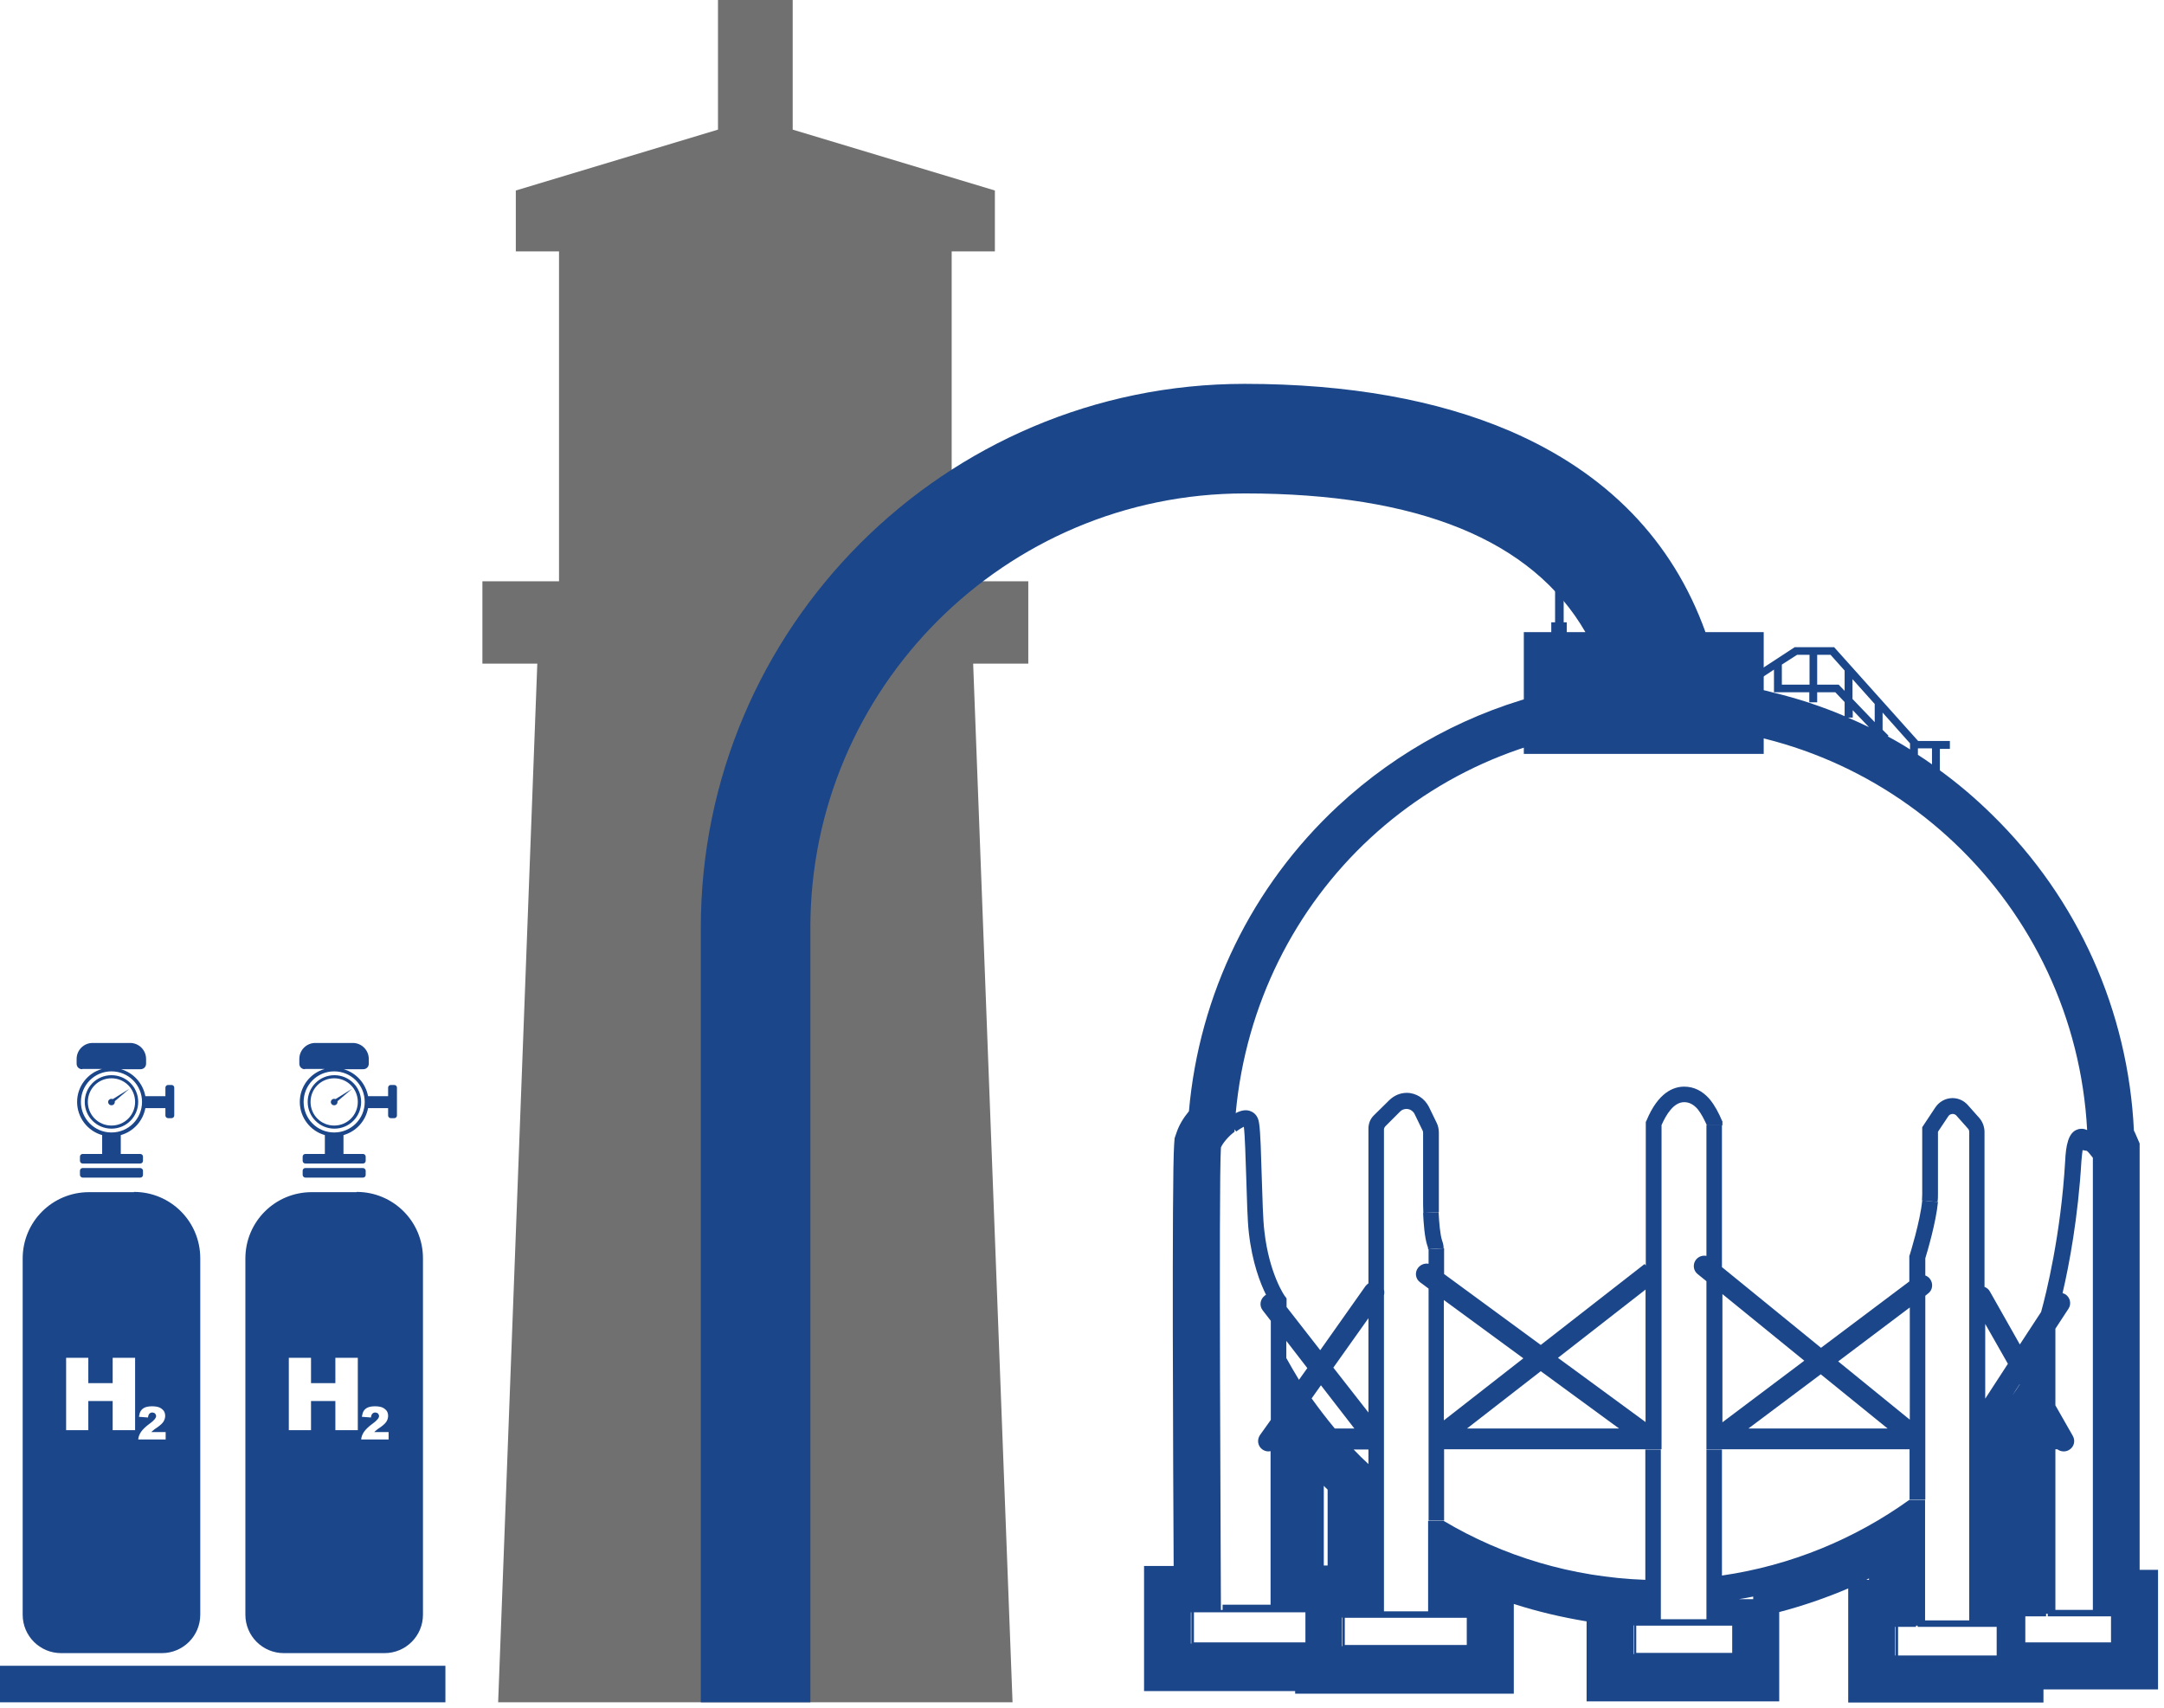 <?xml version="1.0" encoding="UTF-8"?>
<svg id="Layer_2" xmlns="http://www.w3.org/2000/svg" viewBox="0 0 90.66 71.56">
  <defs>
    <style>
      .cls-1 {
        fill: #707070;
      }

      .cls-2 {
        fill: #1b468a;
      }
    </style>
  </defs>
  <g id="reactions">
    <g>
      <g>
        <path class="cls-2" d="M90.41,65.75v5.02h-4.8v.55h-8.18v-4.78c-.94.4-1.9.73-2.89.99v3.74h-8.07v-3.35c-1.03-.17-2.06-.41-3.05-.73v3.76h-9.16v-.11h-6.33v-5.24h1.24c-.02-3.71-.08-16.24.02-17.65l.02-.27.09-.26c.1-.29.27-.58.51-.87.43-4.9,2.64-9.43,6.24-12.78,2.53-2.35,5.59-3.98,8.89-4.77h-.01v-1.03c0-.08.02-.15.06-.22v-1.68h.16v-2.96h.36v2.96h.13v1.23c.95-.37,2.64-.49,3.68-.49,1.95,0,4.05.3,4.35.97l.02.04v.27s1.5-.98,1.5-.98h1.65l3.52,3.93h1.33v.33h-.42v.9c.77.56,1.5,1.18,2.19,1.86,3.6,3.52,5.7,8.22,5.94,13.23.04.08.07.14.08.17l.16.37v17.86h.76ZM88.44,68.8v-1.09h-2.65v-.11h-.07v.11h-.87v1.09h3.6ZM87.68,67.44v-18.94c-.1-.13-.19-.24-.25-.29l-.18-.03c-.02.11-.03.26-.05.46-.14,2.36-.51,4.34-.79,5.53.04.01.08.03.12.05.2.13.26.4.13.6l-.55.84v3.21l.73,1.28c.12.21.05.47-.16.59-.07.04-.14.06-.22.06-.1,0-.19-.03-.27-.09h-.08v6.73h1.56ZM87.08,47.3c.12-.03.24-.02.36.04-.5-9.44-8.3-16.93-17.86-16.93s-16.97,7.13-17.81,16.22c.21-.11.44-.17.65-.07.11.05.29.17.33.5.06.39.08,1.28.11,2.23.03.89.05,1.81.11,2.28.2,1.8.86,2.74.87,2.74l.06.08v.11s0,.25,0,.25l1.41,1.81,1.9-2.69s.07-.08.12-.11v-6.48c0-.22.08-.42.24-.57l.64-.63c.2-.19.45-.3.73-.3.19,0,.38.06.54.16.16.1.29.25.38.42l.33.68c.06.12.09.27.09.41v2.88c0,.1,0,.26,0,.45l-.65.03c-.01-.24-.01-.43-.01-.47v-2.88s0-.08-.03-.12l-.33-.68c-.03-.06-.08-.11-.14-.15-.14-.09-.34-.07-.46.05l-.63.63s-.05.07-.05.11v6.72c.02.08.02.16,0,.24v13.24h1.85v-3.79h.65c2.49,1.48,5.37,2.36,8.45,2.47v-5.46h.65v7.11h1.91v-7.11h.65v5.28c2.9-.42,5.58-1.54,7.85-3.17h.66v5.05h1.85v-20.46c0-.06-.02-.11-.06-.15l-.48-.54c-.09-.1-.26-.08-.33.02l-.44.66v2.63c0,.09,0,.2-.02.31l-.65-.06c0-.09.01-.17.01-.25v-2.82l.55-.83c.16-.24.43-.39.72-.39.25,0,.48.11.64.29l.48.54c.14.16.22.37.22.59v6.49c.09.03.18.1.23.2l1.25,2.21.89-1.36c.21-.75.83-3.23,1.01-6.34.03-.61.12-1.19.53-1.31ZM84.61,57.99h0s-.3.46-.3.46c.11-.15.21-.3.31-.46ZM84.12,57.13l-.95-1.67v3.13l.95-1.46ZM83.65,69.35v-1.2h-3.31v-.05h-.07v.05h-.75v1.2h4.13ZM80.94,32.02v-.67h-.59v.27c.2.13.4.26.59.4ZM80.02,31.41v-.27l-1.15-1.29v.72l.25.25-.03.03c.32.17.63.35.94.55ZM79.41,69.35v-1.2h-.02v1.2h.02ZM78.54,30.24v-.75l-.93-1.04v.83l.93.97ZM78.3,66.18v-.06s-.08.04-.11.06h.11ZM78.3,30.46l-.68-.71v.31h-.2c.3.13.59.26.88.4ZM77.28,30v-.59l-.39-.41h-.76v.42h-.33v-.42h-1.48v-.95l-.59.39-.04-.06v.49c.21.04.42.09.63.15.5.12.99.26,1.48.42.5.17,1,.35,1.48.56ZM77.28,28.94v-.85l-.59-.66h-.56v1.25h.9l.25.26ZM75.81,28.68v-1.25h-.52l-.64.41v.84h1.15ZM73.45,67v-.12c-.2.04-.4.08-.6.11h0s.6,0,.6,0ZM73.25,28.79v-.87c-.05-.07-.16-.14-.34-.21v1.02c.11.02.22.04.34.06ZM72.57,69.24v-1.14h-4.02v1.14h4.02ZM72.47,28.66v-1.09c-.07-.02-.15-.04-.23-.06v1.12c.08,0,.15.02.23.03ZM71.81,28.57v-1.15c-.06-.01-.13-.02-.2-.03v1.16c.07,0,.13.01.2.02ZM71.18,28.51v-1.18c-.07,0-.14-.01-.2-.02v1.18c.07,0,.14.01.2.02ZM70.53,28.47v-1.2c-.08,0-.15,0-.23-.01v1.2c.08,0,.15,0,.23,0ZM69.87,28.45v-1.21c-.07,0-.14,0-.21,0v1.21c.07,0,.14,0,.21,0ZM69.22,28.45v-1.22c-.07,0-.15,0-.22,0v1.22c.07,0,.14,0,.22,0ZM68.57,28.47v-1.22c-.05,0-.1,0-.15,0v1.23c.05,0,.1,0,.15,0ZM68.45,69.29v-1.2h-.02v1.2h.02ZM67.99,28.51v-1.23h-.14v1.24s.1,0,.14-.01ZM67.41,28.56v-1.23c-.05,0-.1.01-.15.02v1.22c.05,0,.1,0,.15-.02ZM66.82,28.64v-1.21c-.07.01-.13.02-.19.03v1.21c.06,0,.13-.02.19-.03ZM66.2,28.73v-1.18c-.09.03-.18.05-.25.07v1.15c.08-.02.17-.03.25-.05ZM61.45,68.91v-1.14h-5.11v1.14h5.11ZM57.33,61.33v-.61h-.62c.2.21.41.42.62.61ZM57.33,59.17v-3.95l-1.47,2.07,1.47,1.88ZM56.74,59.84l-1.4-1.81-.39.55c.31.43.63.85.97,1.26h.82ZM56.23,68.96v-1.2h-.02v1.2h.02ZM55.62,65.58v-3.18c-.06-.05-.11-.11-.16-.16v3.34h.16ZM54.77,57.31l-.88-1.14v.72c.17.31.35.61.53.91l.35-.49ZM54.69,68.8v-1.26h-4.67v1.26h4.67ZM53.23,67.22v-6.43s-.06.01-.09.01c-.09,0-.18-.03-.25-.08-.2-.14-.24-.41-.1-.61l.45-.63v-4.15l-.34-.44c-.15-.19-.11-.46.08-.61.02-.02.04-.03.06-.04-.24-.48-.58-1.35-.72-2.6-.06-.5-.08-1.43-.11-2.33-.03-.84-.05-1.71-.1-2.11-.06.03-.17.09-.32.2l-.07-.09s0,.07,0,.1c-.26.19-.51.5-.57.66-.1,1.54,0,17.88,0,19.37h.07v-.22h2.02ZM49.91,68.85v-1.31h-.02v1.31h.02Z"/>
        <path class="cls-2" d="M80.54,50.29l.65.06c-.08.86-.45,2.1-.53,2.36v.72c.08.03.15.08.2.15.14.19.11.47-.09.61l-.11.09v8.54h-.66v-2.11h-8.51v-7.04l-.37-.3c-.19-.15-.21-.43-.06-.61.11-.13.27-.18.43-.15v-5.48h.65v5.95l4.15,3.38,3.7-2.78v-1.07l.02-.05s.44-1.4.52-2.27ZM80.01,59.47v-4.7l-3,2.26,3,2.44ZM73.26,59.84h5.82l-2.8-2.27-3.03,2.27ZM72.16,59.58l3.43-2.58-3.43-2.79v5.37Z"/>
        <path class="cls-2" d="M72.16,47v.14h-.65c-.11-.24-.23-.48-.38-.67-.17-.2-.36-.3-.57-.3-.44,0-.75.51-.95.96v13.58h-9.11v2.99h-.65v-9.72l-.35-.26c-.2-.14-.24-.42-.09-.61.11-.14.28-.2.44-.17v-.61l.65-.04s0,.03,0,.04v1.04l4.05,2.97,4.35-3.39.05.06v-6.01l.03-.06c.49-1.18,1.13-1.42,1.58-1.42.41,0,.77.18,1.07.53.22.27.38.58.51.89l.03.06ZM68.94,59.57v-5.55l-3.67,2.86,3.67,2.69ZM61.46,59.84h6.37l-3.28-2.4-3.09,2.4ZM60.49,59.5l3.33-2.6-3.33-2.44v5.04Z"/>
        <path class="cls-2" d="M60.48,52.29l-.65.04s0-.09-.03-.14c-.12-.36-.16-.96-.18-1.38l.65-.03c.02.41.06.93.15,1.2.04.11.06.21.06.31Z"/>
      </g>
      <g>
        <rect class="cls-2" x="12.68" y="48.93" width="2.64" height=".4" rx=".11" ry=".11"/>
        <path class="cls-2" d="M12.78,44.78h.82c-.6.17-1.04.73-1.04,1.38s.44,1.22,1.05,1.39v.79h-.82c-.06,0-.11.05-.11.11v.18c0,.06.05.11.11.11h2.42c.06,0,.11-.05.11-.11v-.18c0-.06-.05-.11-.11-.11h-.82v-.79c.53-.15.93-.59,1.03-1.13h.84v.31c0,.06.05.11.11.11h.15c.06,0,.11-.05.11-.11v-1.17c0-.06-.05-.11-.11-.11h-.15c-.06,0-.11.05-.11.11v.36h-.84c-.1-.54-.5-.98-1.02-1.13h.82c.13,0,.23-.1.23-.23v-.2c0-.37-.3-.67-.67-.67h-1.57c-.37,0-.67.3-.67.67v.2c0,.13.1.23.23.23ZM15.28,46.16c0,.71-.57,1.28-1.28,1.28s-1.28-.57-1.28-1.28.57-1.28,1.28-1.28,1.28.57,1.28,1.28Z"/>
        <path class="cls-2" d="M14.94,49.94h-1.88c-1.54,0-2.78,1.24-2.78,2.78v2.62h0v.18h0v6.59h0v.18h0v5.35c0,.89.72,1.61,1.61,1.61h4.22c.89,0,1.61-.72,1.61-1.61v-14.93c0-1.54-1.24-2.78-2.78-2.78ZM15.84,59.21s-.07-.04-.12-.04-.09.02-.12.05c-.03.03-.05.08-.06.16l-.38-.03c.02-.11.04-.19.08-.25.04-.06.1-.11.17-.14.07-.03.17-.05.3-.05s.24.02.31.05c.07.03.13.08.18.14.04.06.06.13.06.21,0,.08-.02.16-.07.24-.05.08-.14.16-.27.25-.08.05-.13.09-.15.11-.03.02-.06.05-.09.08h.6v.31h-1.15c.01-.11.05-.22.12-.32.07-.1.19-.22.37-.35.11-.08.18-.15.21-.19.03-.04.05-.08.05-.12,0-.04-.02-.08-.05-.11ZM13.03,58.69v1.22h-.93v-3.03h.93v1.06h1.02v-1.06h.94v3.03h-.94v-1.22h-1.02Z"/>
        <path class="cls-2" d="M12.89,46.16c0,.62.5,1.12,1.12,1.12s1.12-.5,1.12-1.12-.5-1.12-1.12-1.12-1.12.5-1.12,1.12ZM14.99,46.16c0,.55-.44.99-.99.99s-.99-.44-.99-.99.44-.99.99-.99.99.44.99.99Z"/>
        <path class="cls-2" d="M13.86,46.16c0,.08.06.14.14.14s.14-.06.14-.14c0-.01,0-.02,0-.03l.61-.52-.69.43s-.04-.01-.06-.01c-.08,0-.14.06-.14.14Z"/>
      </g>
      <rect class="cls-2" x="3.35" y="48.93" width="2.64" height=".4" rx=".11" ry=".11"/>
      <path class="cls-2" d="M3.45,44.78h.82c-.6.17-1.04.73-1.04,1.38s.44,1.22,1.05,1.39v.79h-.82c-.06,0-.11.05-.11.11v.18c0,.06.05.11.11.11h2.42c.06,0,.11-.05.11-.11v-.18c0-.06-.05-.11-.11-.11h-.82v-.79c.53-.15.93-.59,1.03-1.13h.84v.31c0,.06.05.11.11.11h.15c.06,0,.11-.05.11-.11v-1.17c0-.06-.05-.11-.11-.11h-.15c-.06,0-.11.05-.11.11v.36h-.84c-.1-.54-.5-.98-1.02-1.13h.82c.13,0,.23-.1.23-.23v-.2c0-.37-.3-.67-.67-.67h-1.57c-.37,0-.67.3-.67.67v.2c0,.13.1.23.23.23ZM5.95,46.16c0,.71-.57,1.28-1.28,1.28s-1.28-.57-1.28-1.28.57-1.28,1.28-1.28,1.28.57,1.28,1.28Z"/>
      <path class="cls-2" d="M5.61,49.94h-1.88c-1.54,0-2.78,1.24-2.78,2.78v2.62h0v.18h0v6.59h0v.18h0v5.35c0,.89.72,1.61,1.61,1.61h4.22c.89,0,1.61-.72,1.61-1.61v-14.93c0-1.54-1.24-2.78-2.78-2.78ZM6.5,59.21s-.07-.04-.12-.04-.09.02-.12.05c-.03.03-.05.08-.06.16l-.38-.03c.02-.11.04-.19.08-.25.04-.06.1-.11.17-.14.07-.03.17-.05.3-.05s.24.02.31.05c.07.03.13.08.18.14.04.06.06.13.06.21,0,.08-.02.16-.07.24-.05.08-.14.16-.27.25-.08.05-.13.09-.15.11-.03.02-.06.05-.09.08h.6v.31h-1.15c.01-.11.05-.22.12-.32.07-.1.19-.22.37-.35.11-.08.18-.15.21-.19.03-.04.05-.08.05-.12,0-.04-.02-.08-.05-.11ZM3.7,58.69v1.22h-.93v-3.03h.93v1.06h1.02v-1.06h.94v3.03h-.94v-1.22h-1.02Z"/>
      <path class="cls-2" d="M3.55,46.16c0,.62.5,1.12,1.12,1.12s1.12-.5,1.12-1.12-.5-1.12-1.12-1.12-1.12.5-1.12,1.12ZM5.66,46.16c0,.55-.44.99-.99.99s-.99-.44-.99-.99.44-.99.99-.99.99.44.99.99Z"/>
      <path class="cls-2" d="M4.53,46.16c0,.08.06.14.14.14s.14-.06.14-.14c0-.01,0-.02,0-.03l.61-.52-.69.43s-.04-.01-.06-.01c-.08,0-.14.06-.14.14Z"/>
      <rect class="cls-2" y="69.78" width="18.66" height="1.53"/>
      <polygon class="cls-1" points="43.08 24.35 39.87 24.35 39.87 10.53 41.68 10.53 41.68 7.98 33.21 5.43 33.21 0 31.64 0 30.08 0 30.08 5.43 21.61 7.98 21.61 10.53 23.42 10.53 23.42 24.35 20.21 24.35 20.21 27.8 22.51 27.8 20.87 71.31 31.64 71.31 42.42 71.31 40.77 27.8 43.08 27.8 43.08 24.35"/>
      <path class="cls-2" d="M71.45,26.48c-1.38-3.84-4.13-6.67-8.18-8.42-3.05-1.31-6.79-1.98-11.13-1.98-12.56,0-22.78,10.22-22.78,22.78v32.45s4.59,0,4.59,0v-32.45c0-10.03,8.16-18.19,18.2-18.19,7.26,0,12.04,1.95,14.27,5.81h-2.58v5.1h10.05v-5.1h-2.43Z"/>
    </g>
  </g>
</svg>